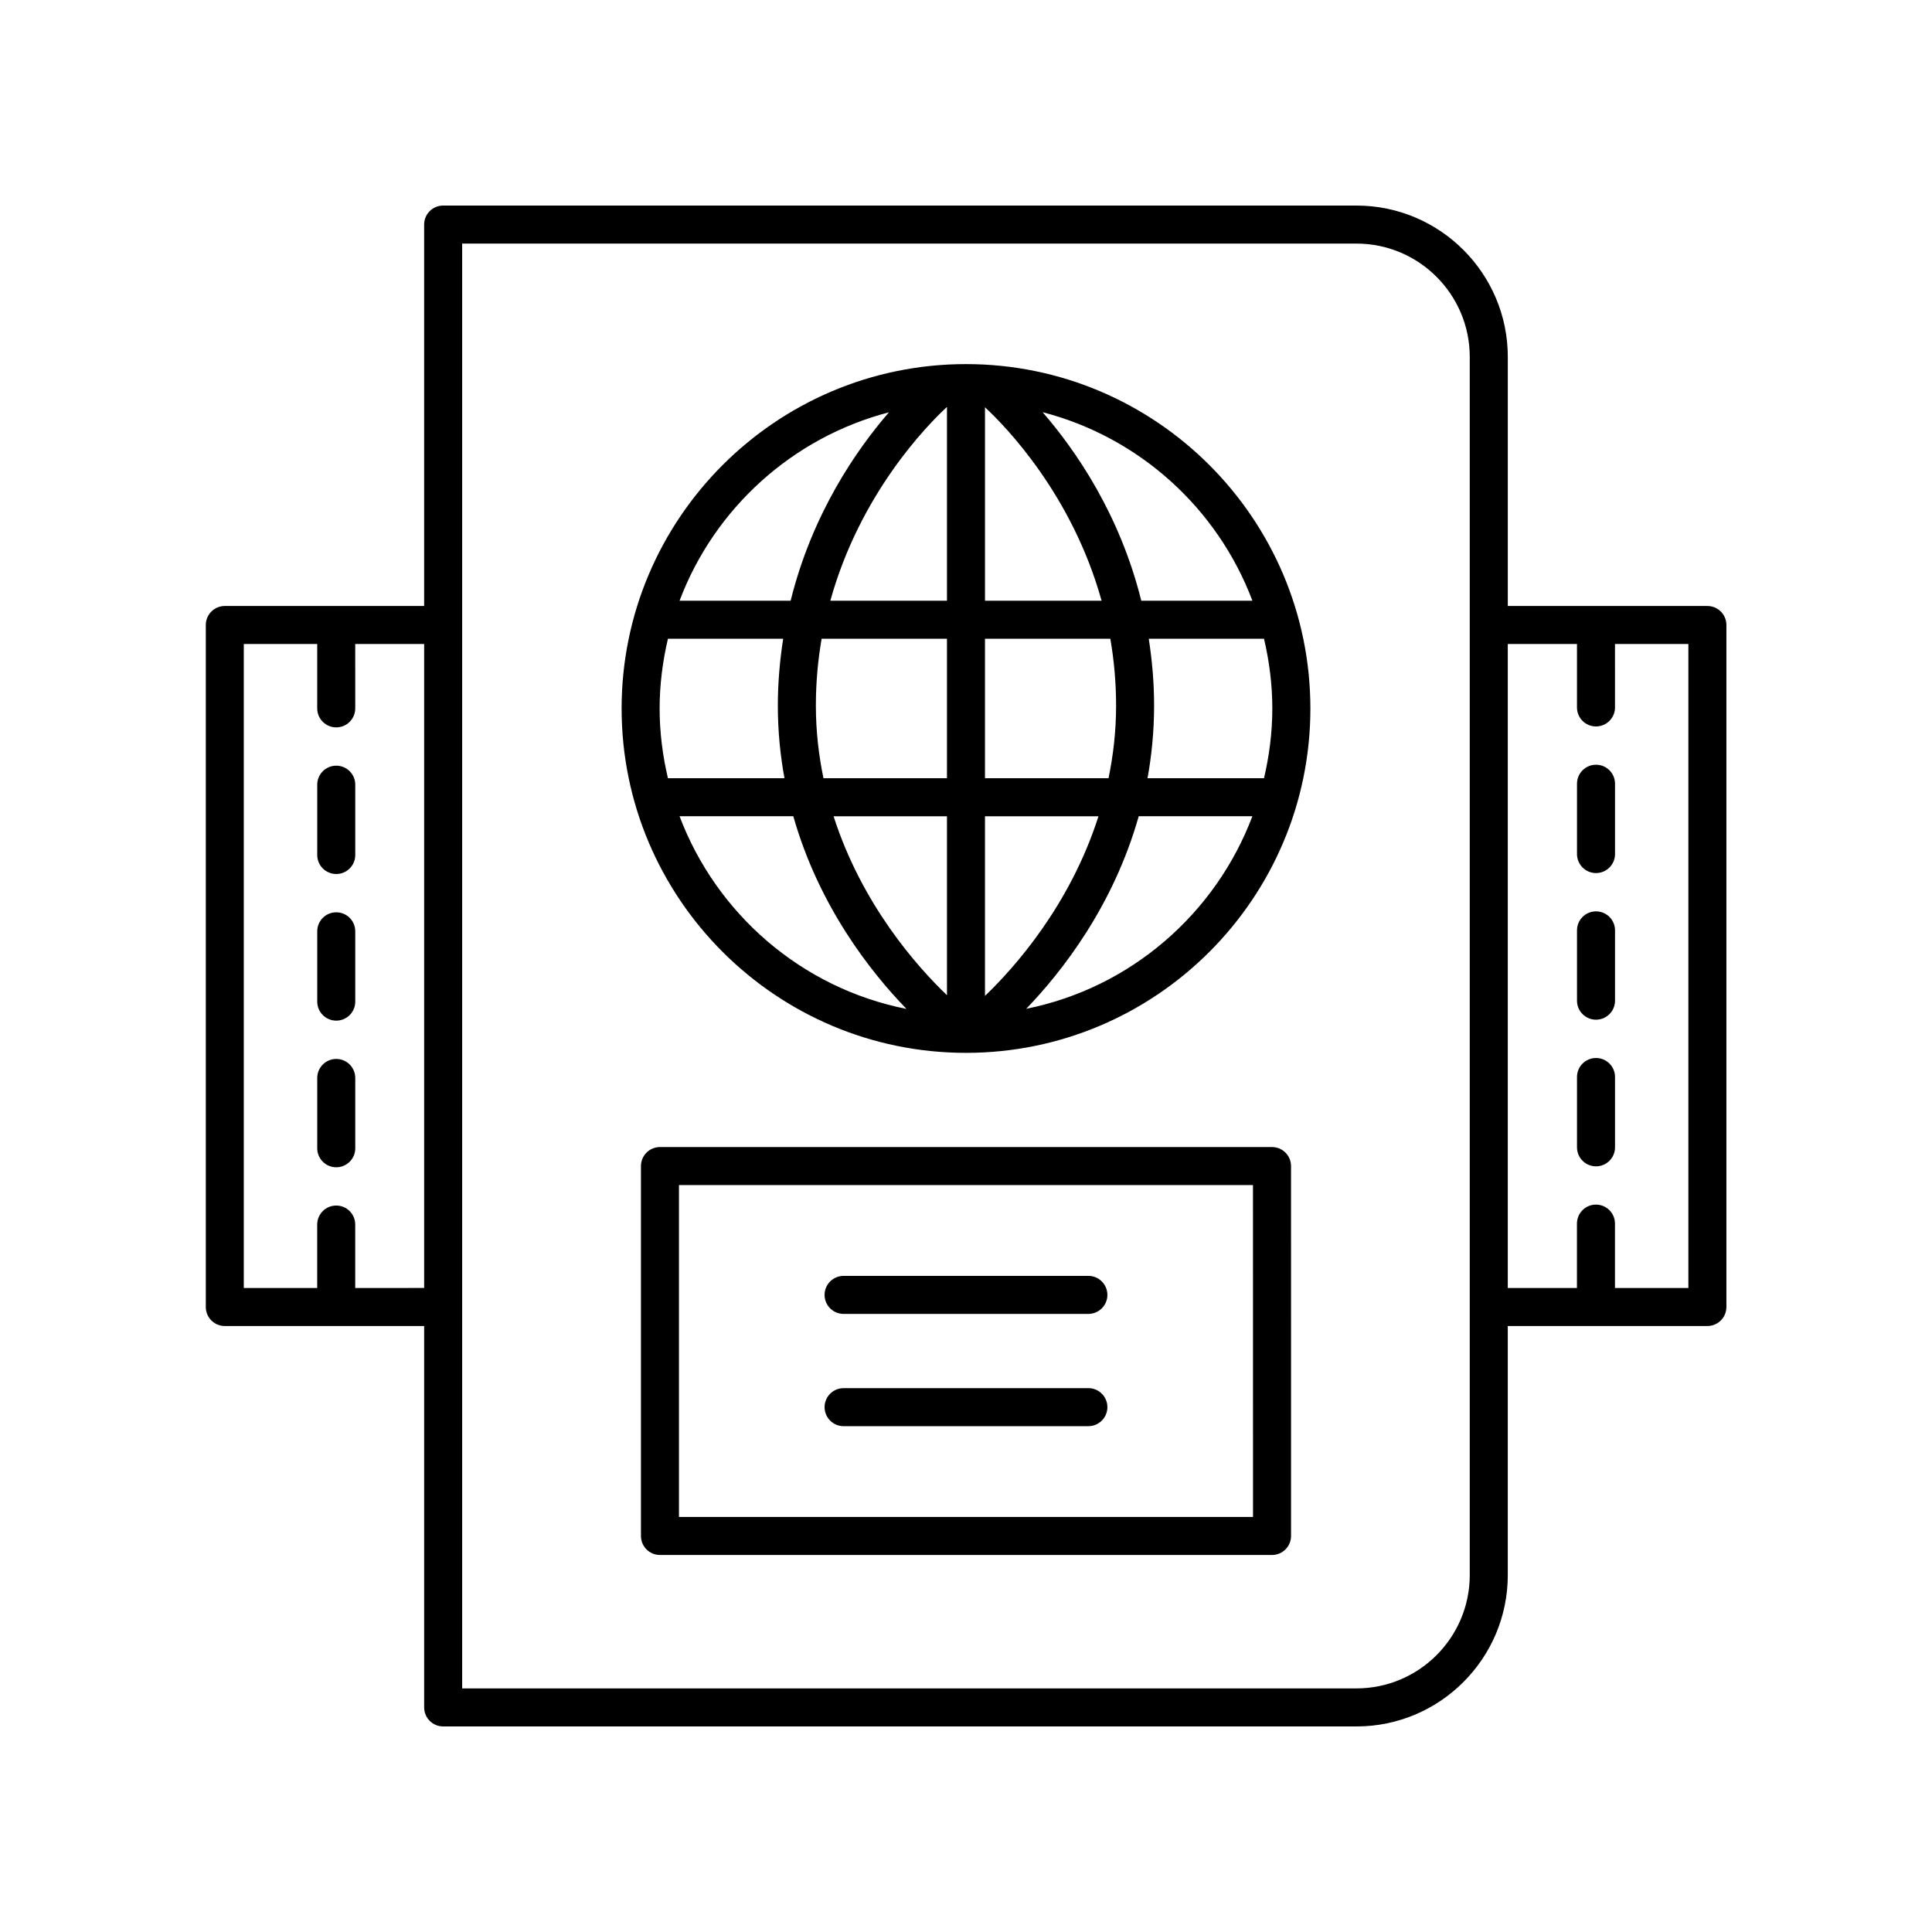 <?xml version="1.0" encoding="UTF-8"?>
<!-- The Best Svg Icon site in the world: iconSvg.co, Visit us! https://iconsvg.co -->
<svg fill="#000000" width="800px" height="800px" version="1.1" viewBox="144 144 512 512" xmlns="http://www.w3.org/2000/svg">
 <g>
  <path d="m400 240.49c-50.32 0-91.266 40.941-91.266 91.266 0 50.32 40.941 91.262 91.266 91.262 50.32 0 91.266-40.941 91.266-91.262-0.004-50.328-40.945-91.266-91.266-91.266zm75.898 62.703h-29.449c-5.707-23.004-17.434-39.918-26.148-49.957 25.641 6.641 46.352 25.473 55.598 49.957zm-157.09 28.562c0-6.367 0.812-12.535 2.203-18.484h30.539c-0.867 5.625-1.414 11.512-1.414 17.742 0 6.758 0.648 13.164 1.754 19.227h-30.879c-1.395-5.949-2.203-12.117-2.203-18.484zm41.406-0.742c0-6.234 0.559-12.152 1.523-17.742h33.219v36.969h-32.73c-1.25-6.047-2.012-12.445-2.012-19.227zm75.715-27.82h-30.898v-51.258c5.547 5.141 23.086 23.184 30.898 51.258zm-40.973-51.355v51.359h-30.91c7.84-28.262 25.496-46.352 30.91-51.359zm0 108.48v47.43c-7.898-7.559-22.547-24.02-30.051-47.43zm10.074 47.609v-47.609h30.074c-7.519 23.594-22.262 40.129-30.074 47.609zm0-57.688v-36.969h33.215c0.969 5.594 1.531 11.512 1.531 17.746 0 6.781-0.762 13.176-2.004 19.223zm43.402-36.969h30.543c1.395 5.949 2.203 12.117 2.203 18.484 0 6.367-0.812 12.535-2.203 18.484h-30.871c1.102-6.062 1.742-12.469 1.742-19.223 0.004-6.231-0.543-12.121-1.414-17.746zm-68.852-60.004c-8.688 10.043-20.363 26.949-26.051 49.926h-29.438c9.234-24.449 29.902-43.262 55.488-49.926zm-55.488 107.05h30.145c6.781 23.898 20.508 41.273 29.988 51.059-27.727-5.484-50.344-25.137-60.133-51.059zm91.867 51.027c9.434-9.789 23.07-27.156 29.812-51.031h30.125c-9.77 25.867-32.305 45.496-59.938 51.031z"/>
  <path d="m481.1 447.98h-162.2c-2.781 0-5.039 2.254-5.039 5.039v98.027c0 2.785 2.254 5.039 5.039 5.039h162.2c2.781 0 5.039-2.254 5.039-5.039l-0.004-98.027c0-2.785-2.254-5.039-5.035-5.039zm-5.039 98.027h-152.13v-87.953h152.12z"/>
  <path d="m367.56 492.2h64.871c2.781 0 5.039-2.254 5.039-5.039s-2.254-5.039-5.039-5.039h-64.871c-2.781 0-5.039 2.254-5.039 5.039s2.258 5.039 5.039 5.039z"/>
  <path d="m367.56 521.95h64.871c2.781 0 5.039-2.254 5.039-5.039s-2.254-5.039-5.039-5.039l-64.871 0.004c-2.781 0-5.039 2.254-5.039 5.039 0 2.785 2.258 5.035 5.039 5.035z"/>
  <path d="m233.11 346.91c-2.781 0-5.039 2.254-5.039 5.039v18.633c0 2.785 2.254 5.039 5.039 5.039 2.781 0 5.039-2.254 5.039-5.039v-18.633c-0.004-2.785-2.258-5.039-5.039-5.039z"/>
  <path d="m233.11 385.77c-2.781 0-5.039 2.254-5.039 5.039v18.633c0 2.785 2.254 5.039 5.039 5.039 2.781 0 5.039-2.254 5.039-5.039v-18.633c-0.004-2.785-2.258-5.039-5.039-5.039z"/>
  <path d="m233.11 424.63c-2.781 0-5.039 2.254-5.039 5.039v18.633c0 2.785 2.254 5.039 5.039 5.039 2.781 0 5.039-2.254 5.039-5.039v-18.633c-0.004-2.785-2.258-5.039-5.039-5.039z"/>
  <path d="m596.48 304.59h-52.898v-66.012c0-22.109-17.992-40.102-40.102-40.102h-242.04c-2.781 0-5.039 2.254-5.039 5.039v101.08l-52.824-0.004c-2.781 0-5.039 2.254-5.039 5.039v180.74c0 2.785 2.254 5.039 5.039 5.039l52.828-0.004v101.08c0 2.785 2.254 5.039 5.039 5.039h242.03c22.109 0 40.102-17.992 40.102-40.105v-66.012h52.898c2.781 0 5.039-2.254 5.039-5.039v-180.74c0-2.781-2.258-5.035-5.039-5.035zm-358.34 180.74v-16.809c0-2.785-2.254-5.039-5.039-5.039-2.781 0-5.039 2.254-5.039 5.039v16.809h-19.453v-170.66l19.457-0.004v17.059c0 2.785 2.254 5.039 5.039 5.039 2.781 0 5.039-2.254 5.039-5.039l-0.004-17.059h18.266v170.66zm295.36 76.086c0 16.559-13.469 30.027-30.023 30.027h-237v-382.89h237c16.555 0 30.023 13.473 30.023 30.027zm57.938-76.086h-19.453v-17.059c0-2.785-2.254-5.039-5.039-5.039-2.781 0-5.039 2.254-5.039 5.039v17.059h-18.328v-170.66h18.336v16.809c0 2.785 2.254 5.039 5.039 5.039 2.781 0 5.039-2.254 5.039-5.039l-0.004-16.812h19.449z"/>
  <path d="m566.96 424.38c-2.781 0-5.039 2.254-5.039 5.039v18.633c0 2.785 2.254 5.039 5.039 5.039 2.781 0 5.039-2.254 5.039-5.039v-18.633c0-2.789-2.258-5.039-5.039-5.039z"/>
  <path d="m566.96 385.52c-2.781 0-5.039 2.254-5.039 5.039v18.633c0 2.785 2.254 5.039 5.039 5.039 2.781 0 5.039-2.254 5.039-5.039v-18.633c0-2.785-2.258-5.039-5.039-5.039z"/>
  <path d="m566.96 346.66c-2.781 0-5.039 2.254-5.039 5.039v18.633c0 2.785 2.254 5.039 5.039 5.039 2.781 0 5.039-2.254 5.039-5.039v-18.633c0-2.785-2.258-5.039-5.039-5.039z"/>
 </g>
</svg>